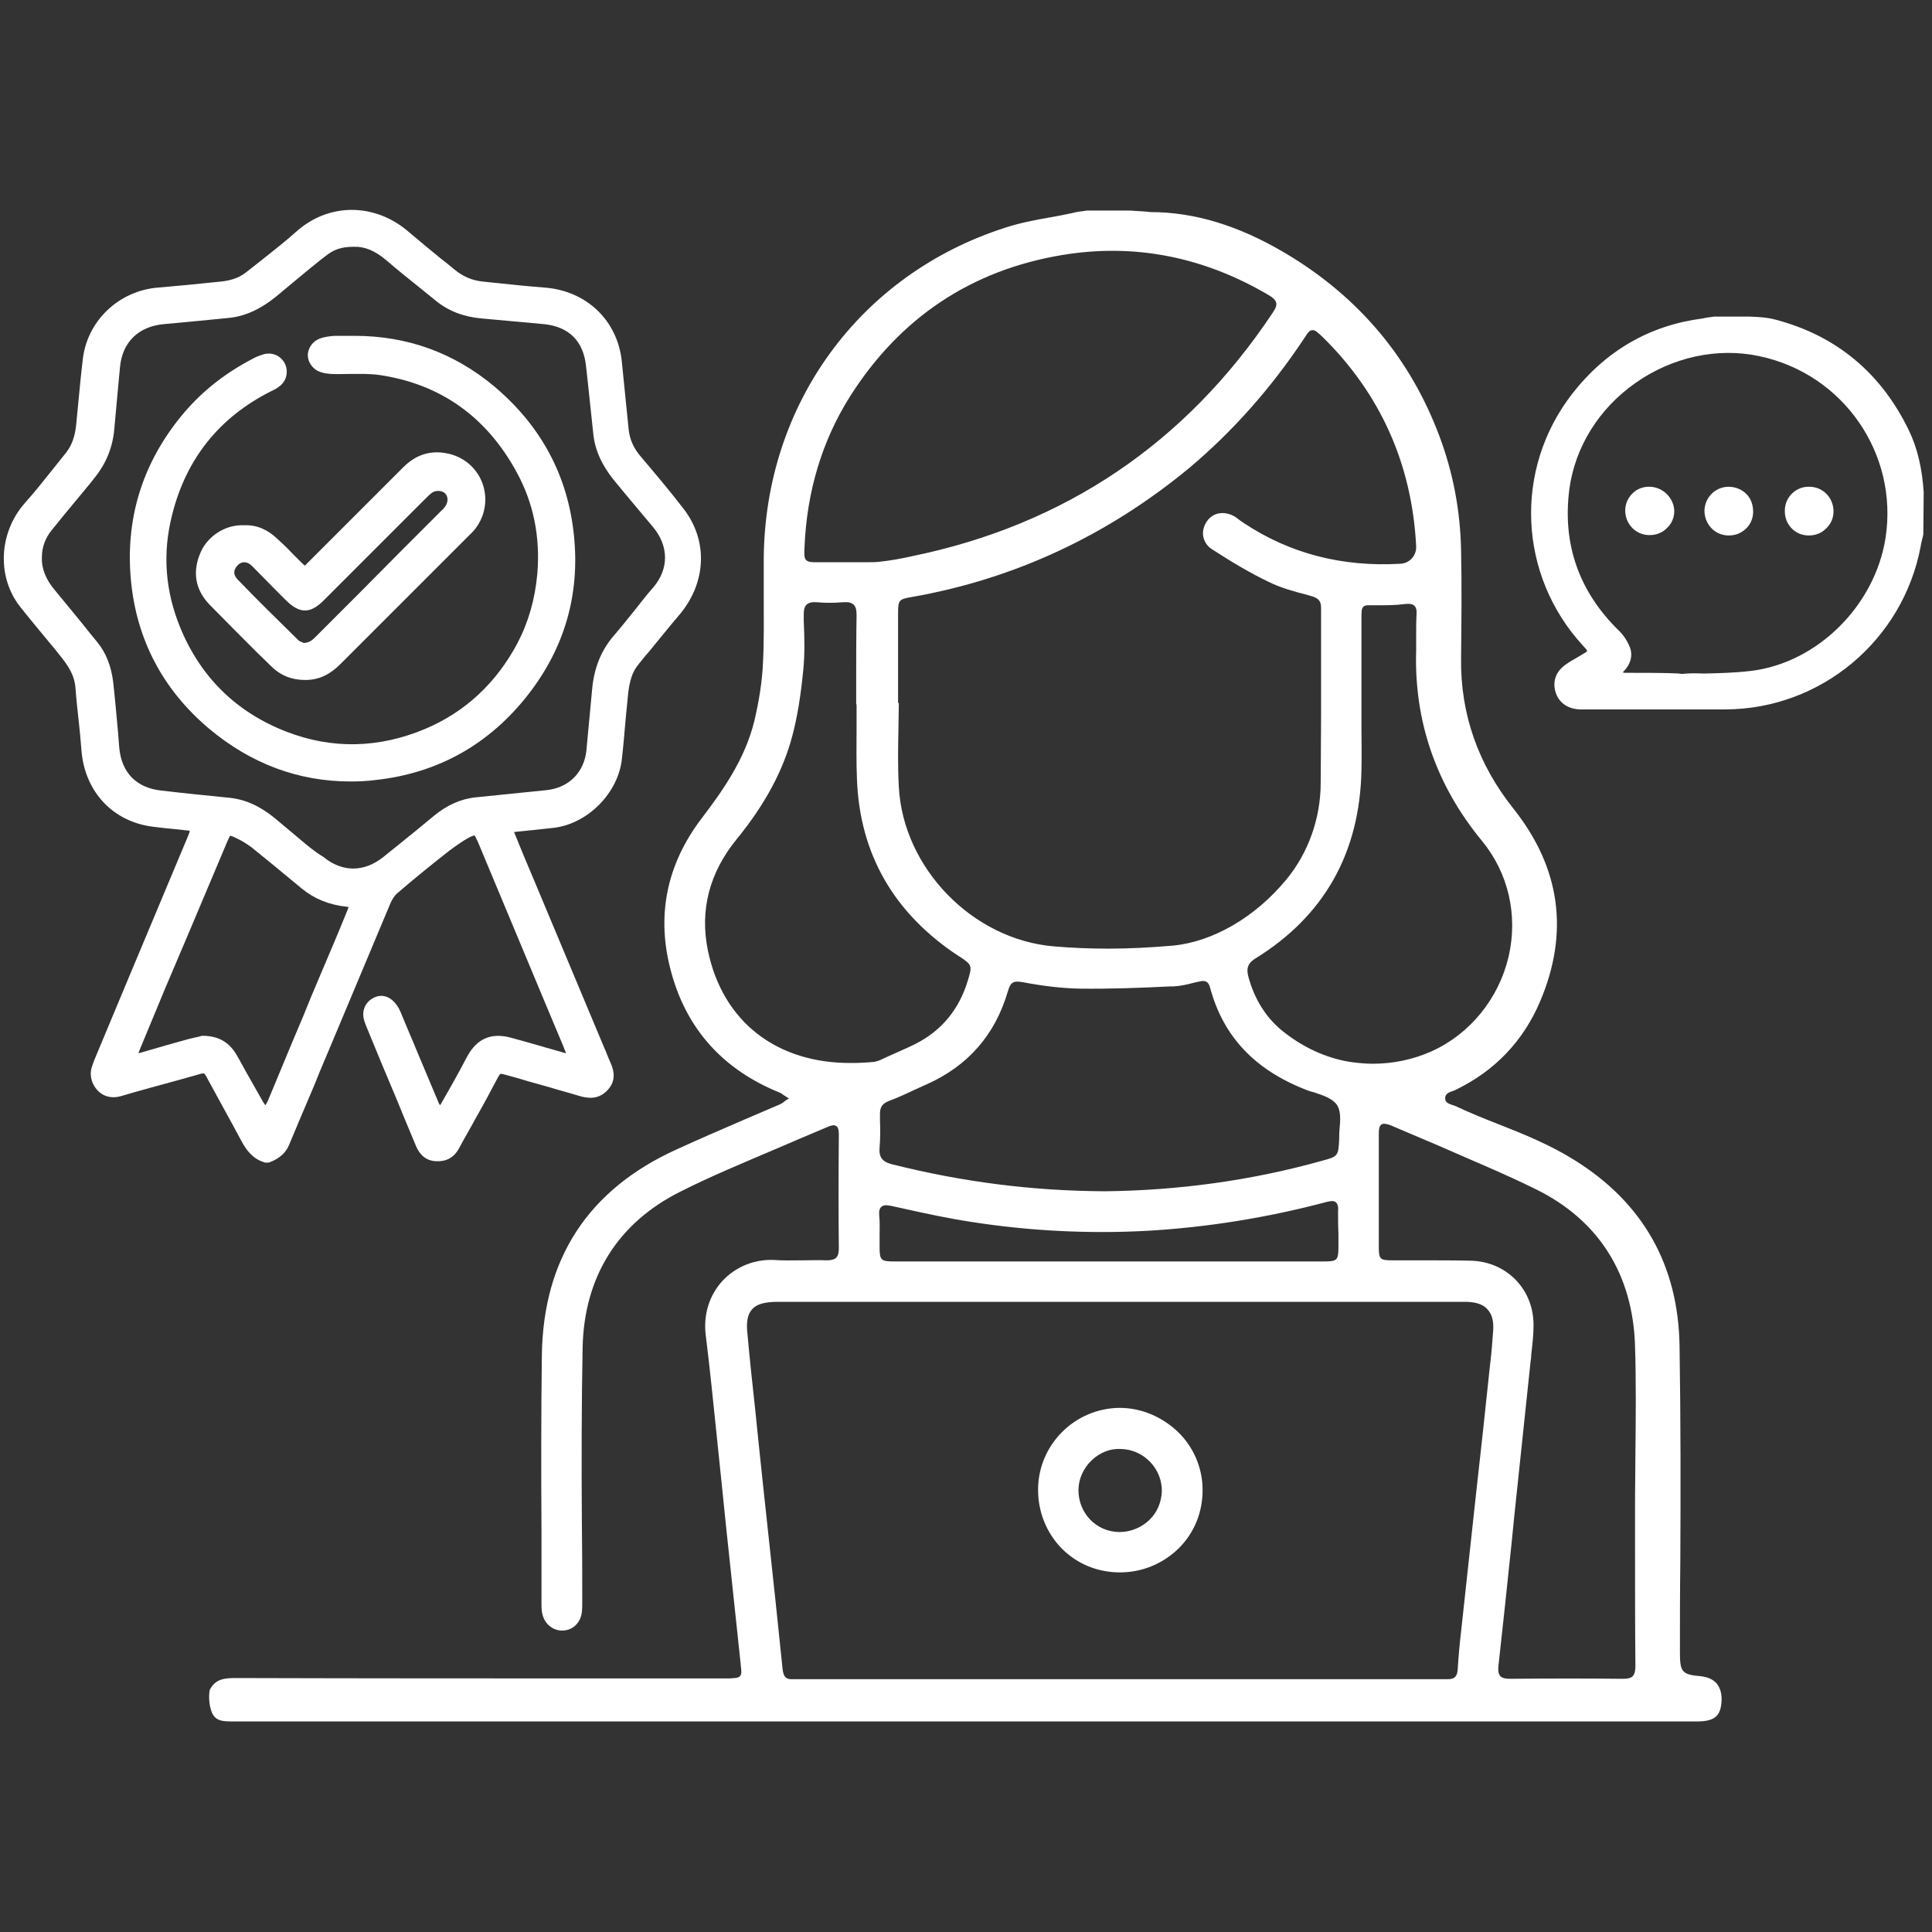 <?xml version="1.0" encoding="utf-8"?>
<!-- Generator: Adobe Illustrator 28.3.0, SVG Export Plug-In . SVG Version: 6.00 Build 0)  -->
<svg version="1.1" id="Capa_1" xmlns="http://www.w3.org/2000/svg" xmlns:xlink="http://www.w3.org/1999/xlink" x="0px" y="0px"
	 viewBox="0 0 512 512" style="enable-background:new 0 0 512 512;" xml:space="preserve">
<rect x="0" y="0" width="512" height="512" fill="#333333" stroke="none"/>
<style type="text/css">
	.st0{fill:#FFFFFF;}
</style>
<g>
	<g>
		<path class="st0" d="M181.2,134.9c-3.6-4.7-7.5-9.3-11.3-13.8c-2-2.3-3-4.6-3.3-7.3c-0.4-3.7-0.7-7.3-1.1-10.9
			c-0.2-2.3-0.5-4.7-0.7-7c-1.1-11-9.4-18.9-20.6-19.7c-3.9-0.3-7.8-0.7-11.6-1.1c-1.6-0.2-3.2-0.3-4.8-0.5
			c-2.7-0.3-5.1-1.3-7.4-3.2c-1.2-1-2.4-2-3.6-2.9c-2.7-2.2-5.5-4.5-8.2-6.8c-9-8-21.4-8.1-30.1-0.3c-2.9,2.6-6,5-9,7.4
			c-1.4,1.1-2.8,2.2-4.2,3.3c-1.7,1.4-3.9,2.2-6.6,2.5l-2,0.2c-4.8,0.5-9.8,1-14.7,1.4c-10.6,0.8-19.1,9-20.1,19.4l-0.3,2.6
			c-0.5,4.6-0.9,9.4-1.4,14.2c-0.3,3.3-1.2,5.7-2.8,7.7c-1.2,1.5-2.4,3-3.6,4.5c-2.3,2.9-4.7,5.9-7.2,8.7c-7,7.9-7.5,19.8-1.1,27.7
			c2.7,3.4,5.7,7,9.1,11.1c2.6,3.2,5.1,6.1,5.4,10.2c0.2,2.8,0.5,5.5,0.8,8.2c0.3,2.8,0.6,5.7,0.8,8.5c0.9,10.8,8.3,18.8,19,20.1
			c2.2,0.3,4.4,0.5,6.5,0.7c0.9,0.1,1.8,0.2,2.7,0.3c0.2,0,0.4,0,0.5,0.1c0,0.1-0.1,0.2-0.1,0.4c-0.1,0.3-0.2,0.5-0.3,0.8
			l-16.8,40.1c-2.7,6.5-5.4,12.9-8.1,19.4c-0.1,0.3-0.2,0.5-0.3,0.8c-0.1,0.2-0.1,0.4-0.2,0.6c-0.9,2.2-0.4,4.7,1.2,6.5
			c1.6,1.8,3.9,2.4,6.3,1.7c5.1-1.5,10.3-2.9,15.4-4.3l5-1.4c0.9-0.3,1.5-0.4,1.7-0.3c0.1,0.1,0.5,0.5,0.9,1.4l4.1,7.5
			c1.7,3.1,3.4,6.2,5,9.2c1.1,2,2.8,4.5,5.9,5.4l0.2,0.1h1l0.3-0.1c2.6-1,4.3-2.5,5.2-4.8c1.7-4.1,3.4-8.1,5.1-12.1
			c1-2.3,2-4.7,2.9-7l5.3-12.6c4.5-10.7,9-21.5,13.5-32.2c0.5-1.1,1.1-2,1.8-2.6c4.2-3.6,8.7-7.3,13.7-11.2c2-1.5,3.6-2.6,5.2-3.5
			c1.2-0.6,1.5-0.6,1.5-0.6c0.1,0,0.3,0.3,0.9,1.6c6,14.4,12,28.7,18,43.1l4.7,11.2c0.1,0.3,0.2,0.5,0.3,0.8c0.1,0.3,0.3,0.6,0.4,1
			c-0.2,0-0.3-0.1-0.5-0.1l-0.3-0.1c-1.5-0.4-3.1-0.9-4.6-1.3c-3.1-0.9-6.2-1.8-9.2-2.6c-5.2-1.4-9,0.2-11.6,5
			c-2.3,4.4-4.5,8.3-6.7,12.1c-0.1,0.3-0.3,0.5-0.5,0.8c-0.2-0.3-0.4-0.7-0.5-1c-1.8-4.2-3.5-8.4-5.3-12.6c-1.5-3.7-3.1-7.3-4.6-11
			c-0.4-1-1-2-1.7-2.7c-1.6-1.8-3.8-2.2-5.8-1c-1.9,1.1-2.8,3.2-2.3,5.4c0.2,0.8,0.5,1.6,0.8,2.3c2.7,6.6,5.4,13.1,8.2,19.7l1.3,3.2
			c1.2,2.8,2.3,5.6,3.5,8.4c1.3,3.1,3.4,4.4,6.6,4.1c2.1-0.2,3.7-1.3,4.8-3.3c1.5-2.8,3.1-5.5,4.6-8.3c1.9-3.3,3.7-6.7,5.5-10.1
			c0.2-0.4,0.7-1.3,0.9-1.4c0.3-0.1,1.3,0.2,1.6,0.3c1.9,0.5,3.7,1,5.6,1.6l5.7,1.6c2.6,0.8,5.3,1.5,7.9,2.3
			c2.3,0.7,5.2,1.1,7.6-1.5c2.7-2.8,1.4-6,0.6-7.7c-0.3-0.7-0.6-1.4-0.9-2.2c-0.2-0.5-0.4-1-0.6-1.4l-19.1-45.6
			c-1.5-3.5-3-7.1-4.4-10.6c-0.1-0.2-0.2-0.6-0.4-0.9c0.3,0,0.7-0.1,0.9-0.1c3.3-0.3,6.6-0.7,9.5-1c9.1-1,17.2-9.2,18.2-18.2
			c0.4-3.5,0.7-7.1,1-10.6c0.2-1.7,0.3-3.4,0.5-5.1c0.3-3.4,0.7-6.7,2.8-9.3c0.9-1.1,1.8-2.3,2.8-3.4c2.8-3.4,5.6-6.9,8.5-10.3
			C187.2,154.1,187.6,143.2,181.2,134.9z M56.7,231.4l3.5-8.3c0.4-0.9,0.6-1.4,0.8-1.6c0.2,0,0.6,0.1,1.6,0.6c1.3,0.6,2.6,1.4,4,2.4
			c3.5,2.8,7.1,5.8,10.5,8.6l2.9,2.4c3.3,2.7,7.2,4.3,11.9,4.8c0.2,0,0.3,0,0.5,0.1c-0.1,0.1-0.1,0.3-0.2,0.5
			c-2.5,6.2-5.1,12.3-7.7,18.4c-1.4,3.3-2.8,6.6-4.1,9.9c-1,2.4-2,4.7-3,7.1c-2.1,5.1-4.3,10.3-6.4,15.4c-0.2,0.4-0.4,0.8-0.7,1.2
			c-0.2-0.3-0.4-0.6-0.6-0.9c-1.3-2.3-2.6-4.6-3.9-6.9c-1-1.7-1.9-3.5-2.9-5.2c-2-3.6-4.8-5.3-8.9-5.4l-0.2,0l-0.2,0
			c-0.2,0-0.5,0.1-0.8,0.2c-0.8,0.2-1.9,0.4-3,0.7c-1.9,0.5-3.8,1.1-5.7,1.6c-2.3,0.7-4.6,1.3-6.9,2c-0.1,0-0.3,0.1-0.5,0.1
			c0.1-0.2,0.1-0.4,0.2-0.6c2.3-5.6,4.6-11.1,6.8-16.4C48.1,251.8,52.4,241.6,56.7,231.4z M79.6,222.5c-2.3-1.9-4.5-3.8-6.8-5.7
			c-3.9-3.2-7.9-5-12.2-5.4c-6-0.6-12-1.2-17.9-1.9c-6.5-0.7-10.5-4.7-11.1-11.4l-0.3-3.8c-0.4-4.4-0.8-9-1.3-13.5
			c-0.5-4.2-1.9-7.8-4.2-10.6l-1.8-2.2c-3-3.8-6.2-7.6-9.3-11.4c-2.5-2.9-3.7-5.8-3.6-8.9c0-2.7,0.9-5.1,2.6-7.2
			c2.4-3,4.8-5.9,7.3-8.9c1.3-1.6,2.7-3.2,4-4.9c3.1-3.8,4.9-8.2,5.3-13.1c0.3-3.3,0.6-6.6,0.9-9.9c0.2-2.1,0.4-4.3,0.6-6.4
			c0.6-6.6,4.9-10.8,11.6-11.4c3.2-0.3,6.4-0.6,9.6-0.9c2.4-0.2,4.8-0.5,7.2-0.7c6.2-0.5,10.8-3.8,14.4-6.9
			c3.4-2.8,6.8-5.7,10.2-8.4l1.3-1c2.3-1.9,4.4-2.6,7.6-2.6l0.1,0c2.8-0.1,5.5,1,8.5,3.5c3.1,2.7,6.4,5.3,9.5,7.8c1.2,1,2.5,2,3.7,3
			c3.3,2.7,7.4,4.3,12.2,4.7c5.3,0.5,10.9,1,16.5,1.5c6.6,0.7,10.4,4.5,11.1,11.1l0.5,4.5c0.5,4.4,0.9,8.8,1.4,13.2
			c0.4,4.4,2.2,8.4,5.3,12.3c3,3.7,6.4,7.7,10.5,12.6c4.3,5.1,4.3,11.2,0.1,16.1c-1.7,1.9-3.3,4-4.8,5.9c-1.8,2.2-3.6,4.5-5.5,6.7
			c-3.4,3.9-5.4,8.6-5.9,14.6l-0.3,3.2c-0.4,4.3-0.8,8.5-1.2,12.8c-0.6,5.8-4.7,9.9-10.6,10.5c-2.3,0.2-4.6,0.5-6.9,0.7
			c-3.9,0.4-7.9,0.8-11.8,1.2c-4,0.4-7.7,2.1-11.1,4.9c-3.1,2.6-6.3,5.2-9.3,7.6c-1.4,1.1-2.7,2.2-4.1,3.3c-5.1,4.1-10.9,4.1-15.9,0
			C83.4,225.7,81.5,224.1,79.6,222.5z"/>
		<path class="st0" d="M140.1,183.9c9.6-12.4,13.6-26.5,12-42c-1.6-15.8-8.7-29-21-39.4c-10.7-9-23.2-13.5-37.1-13.5
			c-0.6,0-1.2,0-1.9,0c-1.2,0-2.3,0-3.5,0c-1,0.1-2.4,0.2-3.8,0.7c-1.8,0.7-2.9,2.1-3.2,3.9c-0.2,1.7,0.6,3.3,2.1,4.4
			c0.9,0.6,2.3,1,4,1.1c1.6,0.1,3.2,0,4.8,0c2.8,0,5.5-0.1,8.2,0.3c16,2.4,28.2,11,36.2,25.7c4.5,8.2,6.3,17.2,5.5,26.9
			c-0.6,6.8-2.4,13-5.3,18.5c-5.6,10.5-13.8,18.2-24.5,22.7c-12.2,5.1-24.6,5.4-36.7,0.7c-13.2-5.1-22.7-14.4-28.1-27.5
			c-4-9.7-4.8-19.7-2.2-29.9c3.7-14.9,12.5-25.9,26.2-32.8c0.9-0.4,1.8-0.9,2.6-1.6c1.7-1.5,2.1-4.1,0.9-6.1
			c-1.2-1.9-3.3-2.7-5.5-2.1c-0.9,0.3-1.8,0.6-2.7,1.1c-7.9,4.1-14.3,9.3-19.5,15.8c-10.1,12.6-14.4,27.1-12.9,43
			c1.5,15.8,8.5,29,20.7,39.3c11.1,9.3,23.7,14,37.5,14c2.2,0,4.4-0.1,6.7-0.4C116.1,204.9,129.8,197.2,140.1,183.9z"/>
		<path class="st0" d="M64.9,139.2c-5.7-0.3-10.1,3.4-11.7,7.1c-2.3,5.2-1.5,10,2.4,14c4,4.1,8.2,8.3,12.2,12.3l4,3.9
			c2.5,2.5,5.5,3.7,9,3.7c0.2,0,0.3,0,0.5,0c3.3-0.1,6.1-1.4,8.9-4.2c7.8-7.8,15.7-15.7,23.5-23.5l10.8-10.8c0.3-0.3,0.7-0.7,1-1
			c3-3.5,3.9-8.2,2.4-12.5c-1.5-4.2-5.1-7.3-9.7-8.1c-4.3-0.8-8.1,0.5-11.3,3.7c-8.3,8.3-16.7,16.7-25,25c-0.3,0.3-0.8,0.8-1.1,1.1
			c-0.3-0.2-0.9-0.8-1.2-1.1c-0.8-0.8-1.5-1.5-2.3-2.3c-1.2-1.3-2.5-2.5-3.8-3.7C70.9,140.3,68,139.1,64.9,139.2z M72.9,156.2
			c0.9,0.9,1.8,1.8,2.8,2.8c3.7,3.7,6.5,3.7,10.1,0.1c4.7-4.7,9.4-9.4,14.1-14.1c4.2-4.2,8.4-8.4,12.6-12.6l0.1-0.1
			c0.7-0.7,1.3-1.3,2-1.8c1.2-0.7,2.8-0.4,3.4,0.3c0.8,0.9,0.8,2.2,0,3.4c-0.3,0.4-0.7,0.9-1.2,1.3l-0.1,0.1
			c-7.1,7.1-14.2,14.2-21.3,21.4l-11.6,11.6c-1,1-1.7,1.7-3.3,1.8c-0.1,0-0.2-0.1-0.2-0.1c-0.5-0.2-1.1-0.4-1.4-0.8
			c-5.7-5.6-10.9-10.7-15.8-15.8c-1.7-1.7-0.9-3-0.2-3.8c0.5-0.6,1.2-0.9,1.8-0.9c0.7,0,1.4,0.3,2.1,1
			C68.8,152,70.9,154.2,72.9,156.2z"/>
	</g>
	<g>
		<path class="st0" d="M509.8,130.5c-0.4-6.4-1.7-11.9-4-16.6c-7.4-15.2-19.3-25-35.3-29.2c-2.3-0.6-4.3-0.7-6.9-0.8l-0.4,0l-9,0
			c-0.7,0.1-1.1,0.2-1.4,0.2c-0.5,0.1-0.8,0.1-1.6,0.3c-14,1.8-25.6,8.5-34.5,19.9c-15.6,20-14.4,48.1,2.8,66.8
			c0.6,0.6,1.1,1.2,1.1,1.4c0,0.2-0.7,0.6-1.4,1c-0.5,0.3-1,0.6-1.5,0.9c-0.9,0.5-1.8,1-2.6,1.6c-2.7,1.8-3.7,4.4-2.9,7.3
			c0.8,2.8,3.1,4.5,6.3,4.7c0.3,0,0.6,0,0.9,0l0.3,0c3.9,0,7.7,0,11.6,0c4,0,7.9,0,11.8,0c4.7,0,9.5,0,14.2,0
			c25.3-0.1,47-18.3,51.7-43.2c0.1-0.8,0.3-1.5,0.5-2.3c0.1-0.4,0.2-0.7,0.2-1.1L509.8,130.5z M445.7,178.6
			c-0.9-0.2-4.1-0.3-15.1-0.3c-0.1,0-0.3,0-0.5-0.1c0.1-0.2,0.2-0.3,0.3-0.4c1.8-1.9,2.3-4.1,1.6-6.1c-0.6-1.6-1.6-3.2-2.9-4.5
			c-10.7-10.4-15.1-23.1-13.2-37.6c1.5-11.1,7.8-21.3,17.5-28.1c9.8-6.9,21.8-9.5,32.9-7.1c22.2,4.7,36.8,25.8,33.4,48.1
			c-2.8,18-18.1,33.2-35.7,35.3c-4.1,0.5-8.4,0.6-12.5,0.7C449.5,178.4,447.6,178.4,445.7,178.6L445.7,178.6z"/>
		<path class="st0" d="M479.1,141.9c0.1,0,0.2,0,0.3,0c1.7,0,3.3-0.6,4.5-1.8c1.3-1.2,2-2.8,2-4.6c0-3.5-2.7-6.4-6.2-6.5
			c-1.8-0.1-3.4,0.5-4.7,1.7c-1.3,1.2-2,2.9-2,4.6C472.9,138.9,475.6,141.8,479.1,141.9z"/>
		<path class="st0" d="M457.9,141.9c0.1,0,0.2,0,0.3,0c1.7,0,3.2-0.6,4.4-1.7c1.3-1.2,2-2.8,2-4.6c0-1.8-0.6-3.5-1.8-4.7
			c-1.2-1.2-2.9-1.9-4.7-1.9c-3.5,0-6.3,2.8-6.4,6.3C451.7,138.9,454.4,141.8,457.9,141.9z"/>
		<path class="st0" d="M437.4,129c-1.8-0.1-3.5,0.5-4.7,1.7c-1.3,1.2-2,2.9-2,4.6v0c0,3.5,2.7,6.4,6.2,6.5c0.1,0,0.2,0,0.3,0
			c1.7,0,3.3-0.6,4.5-1.8c1.3-1.2,2-2.8,2-4.6C443.6,132.1,440.9,129.2,437.4,129z"/>
	</g>
	<g>
		<path class="st0" d="M55.8,452.7c0.8,3.6,3.2,3.5,6.3,3.5c0.4,0,0.8,0,1.2,0c83,0,165.9,0,248.9,0l76.7,0c20.3,0,40.6,0,60.8,0
			c4.5,0,6.2-1.3,6.5-5c0.2-2.2-0.3-3.9-1.3-5.1c-1-1.1-2.4-1.7-4.3-1.9c-5-0.4-5.4-1.3-5.4-6.4c0-8,0-15.9,0.1-23.9
			c0.1-18.7,0.1-38.1-0.2-57.1c-0.3-21.5-9.7-38.1-27.9-49.4c-6.4-4-13.5-6.9-20.4-9.6c-3.6-1.4-7.3-2.9-10.9-4.6
			c-0.2-0.1-0.5-0.2-0.8-0.3c-0.9-0.3-2-0.6-2.1-1.6c-0.2-1.5,1.2-1.9,2.1-2.2c0.3-0.1,0.5-0.2,0.7-0.3c10.3-5,17.8-12.8,22.3-23.3
			c7.8-18.3,5.5-35.5-7.1-51.3c-9.3-11.7-14-25-13.8-39.8l0-0.3c0.1-9.3,0.2-18.9,0-28.3c-0.2-10.4-2.1-20.5-5.7-30.1
			c-7.7-20.7-21.4-37-40.7-48.5c-12.4-7.4-24.2-11-36-11c-1.4-0.2-2.5-0.2-3.9-0.3l-1.3-0.1l-11.7,0l-0.5,0.1
			c-1.5,0.2-1.9,0.2-3.4,0.6c-1.9,0.4-3.9,0.8-5.7,1.1c-4,0.7-8.2,1.5-12.1,2.8c-38.4,12.4-63.4,46.7-63.8,87.4c0,3.4,0,6.9,0,10.3
			c0,5.7,0.1,11.7-0.2,17.5c-0.2,4.8-1,10-2.3,15.5c-2.5,10.2-8.5,18.6-13.9,25.7c-9.4,12.3-12.2,26.1-8.1,40.9
			c4.1,15.1,13.8,25.8,28.6,31.8c0.5,0.2,0.9,0.5,1.3,0.8c0.2,0.1,0.4,0.2,0.6,0.4l0.7,0.4l-0.7,0.4c-0.2,0.1-0.4,0.3-0.5,0.4
			c-0.4,0.3-0.8,0.6-1.3,0.8c-3.3,1.4-6.5,2.8-9.8,4.2c-5.8,2.5-11.8,5.1-17.7,7.8c-23.2,10.6-35.1,28.8-35.5,54.3
			c-0.2,15.5-0.2,31.3-0.1,46.6c0,6.4,0,12.8,0,19.1v0.1c0,1.1,0,2.2,0.3,3.2c0.7,2.6,3,4.3,5.6,4.1c2.6-0.2,4.5-2.2,4.8-4.9
			c0.1-0.9,0.1-1.8,0.1-2.7l0-0.8c0-6.8,0-13.5-0.1-20.3c-0.1-15.2-0.1-30.9,0.2-46.3c0.4-18.7,9.3-33,25.9-41.3
			c8.3-4.2,17.1-7.8,25.5-11.4c4.4-1.9,8.9-3.8,13.4-5.7c0.9-0.4,1.8-0.7,2.4-0.3c0.6,0.4,0.7,1.2,0.7,2.3
			c-0.1,12.1-0.1,21.3,0,30.1c0,1.2-0.2,2-0.7,2.5c-0.5,0.5-1.3,0.7-2.5,0.7c-2.1-0.1-4.2,0-6.3,0c-2.6,0-5.2,0.1-7.8-0.1
			c-5.1-0.2-10,1.8-13.5,5.5c-3.5,3.8-5.1,8.9-4.5,14.2c1.1,8.8,2,17.8,2.9,26.5c0.4,3.9,0.8,7.7,1.2,11.6l1.3,12.7
			c1.3,12.2,2.6,24.5,3.9,36.7l0,0.2c0.2,1.6,0.3,2.3-0.2,2.9c-0.5,0.5-1.2,0.5-2.8,0.6c-0.6,0-1.1,0-1.7,0l-0.7,0l-26.4,0
			c-33.2,0-67.5,0-101.2-0.1c-0.2,0-0.3,0-0.5,0c-3.2,0-5.6,0.1-7.2,3.1C55.3,449.1,55.4,451.4,55.8,452.7z M407.1,315.2
			c16.6,8.2,25.6,22.5,26.2,41.4c0.3,9.5,0.2,19.3,0.1,28.6c0,4.3-0.1,8.6-0.1,12.8c0,3.7,0,7.3,0,11c0,10.6,0,21.6,0.1,32.4
			c0,1.1-0.1,2.1-0.7,2.8c-0.5,0.5-1.3,0.7-2.6,0.7c-0.1,0-0.1,0-0.2,0c-9.1-0.1-18.8-0.1-29.7,0c-1.3,0-2.1-0.2-2.6-0.7
			c-0.6-0.7-0.6-1.7-0.5-2.7c1.2-10.9,2.4-22,3.5-32.7l0.7-7c1.4-13.6,2.9-27.2,4.3-40.8c0.1-0.7,0.2-1.4,0.2-2.1
			c0.3-2.5,0.6-5,0.6-7.6c0.1-9.5-7-16.9-16.5-17.2c-4.5-0.1-9.2-0.1-13.6-0.1c-2.4,0-4.7,0-7.1,0c-3.5,0-3.8-0.2-3.8-3.6
			c0-3.5,0-7.1,0-10.6c0-6.4,0-13,0-19.5c0-1,0.1-1.9,0.7-2.3c0.6-0.4,1.5-0.1,2.4,0.2c4.2,1.8,8.5,3.6,12.7,5.4
			C389.8,307.4,398.6,311,407.1,315.2z M375.3,168c0,1.4,0,2.9,0,4.3c-0.6,18.8,5.3,35.8,17.4,50.5c7.1,8.6,9.6,19.8,7.1,30.7
			c-2.6,11.1-10.2,20.5-20.4,25.1c-4.9,2.2-10.2,3.3-15.6,3.3c-2,0-4.1-0.2-6.1-0.5c-6.3-1-12.6-3.9-18.1-8.4
			c-4.2-3.5-7.1-8.2-8.7-13.9c-0.6-2.1-0.5-3.7,1.8-5.1c18.3-11.3,27.7-28.1,28.1-50c0.1-3.8,0-7.8,0-11.5c0-1.8,0-3.5,0-5.3l0-6.7
			c0-5.2,0-10.4,0-15.6l0-1.1c0-1.7,0-2.5,0.5-3c0.5-0.5,1.2-0.4,2.5-0.4c0.4,0,0.8,0,1.4,0c2.2,0,4.6,0,6.9-0.3
			c1-0.1,2-0.2,2.7,0.4c0.5,0.5,0.7,1.2,0.6,2.4C375.3,164.6,375.3,166.3,375.3,168z M354.7,327c0,1.1,0,2.2,0,3.3
			c0,3.8-0.3,4-4.2,4c-8.5,0-17.1,0-25.6,0c-5.2,0-10.5,0-15.7,0h-29.6c-14.1,0-28.2,0-42.3,0c-3.9,0-4.2-0.2-4.2-4
			c0-0.9,0-1.8,0-2.8c0-1.8,0.1-3.6-0.1-5.4c-0.1-1.2,0.1-1.9,0.6-2.3c0.7-0.6,1.7-0.4,2.7-0.2l3.2,0.7c5.8,1.3,11.9,2.6,17.8,3.5
			c15.3,2.4,30.9,3.2,46.3,2.4c16.2-0.9,32.2-3.5,47.7-7.6c1.1-0.3,2.1-0.5,2.7,0c0.6,0.5,0.7,1.5,0.6,2.4
			C354.6,322.9,354.6,325,354.7,327z M350.4,307.6c-18.5,5.2-38,7.9-57.7,8.1c-19.3-0.1-37.7-2.5-56.1-7.1c-1.9-0.5-3.8-1.2-3.5-4.4
			c0.2-2.5,0.2-5,0.1-7.5l0-1.5c0-1.8,0.6-2.7,2.3-3.4c2.4-0.9,4.8-2,7.1-3.1c1-0.4,1.9-0.9,2.9-1.3c11-4.9,18.2-13.1,21.6-24.7
			c0.7-2.3,1.3-2.9,4-2.4c5.8,1.1,10.6,1.6,15,1.7c8,0.1,16.2-0.2,24.2-0.6l0.8,0c1.8-0.1,3.6-0.5,5.4-1c0.5-0.1,0.9-0.2,1.4-0.3
			c1.6-0.4,2.4,0.1,2.8,1.7c3.5,12.9,11.8,21.7,25.4,27c0.7,0.3,1.4,0.5,2.2,0.7c2.4,0.8,4.8,1.6,6,3.3c1.1,1.7,0.9,4.1,0.7,6.4
			c-0.1,0.9-0.1,1.8-0.1,2.6C354.7,306.3,354.6,306.5,350.4,307.6z M345.6,89.7c0.9-1.4,1.4-2.2,2.2-2.2c0.7-0.1,1.4,0.6,2.6,1.7
			c15.4,15.1,23.8,33.8,24.9,55.6c0.1,2.4-1.7,4.5-4.2,4.6c-15.4,0.9-29.3-2.7-41.5-10.8c-0.3-0.2-0.7-0.5-1-0.7
			c-0.4-0.3-0.8-0.6-1.2-0.9c-2.8-1.7-5.9-1.3-7.6,1.2c-0.8,1.2-1.2,2.7-0.9,4.1c0.3,1.3,1,2.4,2.2,3.2c5.4,3.5,10.3,6.4,15.1,8.7
			c3.2,1.6,6.9,2.6,10.4,3.5l1,0.3c1.8,0.5,2.5,1.3,2.5,3.1c0,4.2,0,8.3,0,12.5c0,5.4,0,10.7,0,16.1l-0.1,17.7
			c0,9.5-3.3,18.7-9.2,25.8c-8.2,9.9-19.4,16.4-30,17.4c-5.8,0.5-11.5,0.8-17.1,0.8c-4.9,0-9.7-0.2-14.4-0.6
			c-21.6-1.8-40-20.8-41.1-42.3c-0.3-5.2-0.2-10.5-0.1-15.6c0-2.2,0.1-4.4,0.1-6.6h-0.2l0-7.2c0-5.5,0-11,0-16.5
			c0-3.6,0.2-3.8,3.7-4.4c27.3-4.8,52-16.4,73.6-34.3C326.7,114.3,336.9,102.8,345.6,89.7z M213.2,145.1
			c0.6-14.9,4.7-28.4,12.1-40.1c13.2-20.8,32.1-33.4,56.1-37.4c19.1-3.2,37.5,0.4,54.8,10.6c1.2,0.7,1.8,1.3,2,2
			c0.2,0.8-0.2,1.6-1,2.8c-23,34.5-55.1,56.1-95.5,64.4c-2.7,0.6-5.8,1.2-8.9,1.5c-1.1,0.1-2.3,0.1-3.4,0.1c-0.9,0-1.8,0-2.6,0
			c-0.7,0-1.4,0-2.2,0l-0.5,0l-2.3,0c-1.7,0-3.4,0-5.1,0c-1.6,0-2.5,0-3.1-0.6C213.1,147.8,213.1,146.8,213.2,145.1z M187.6,251.9
			c-2.2-10.7,0.4-20.7,7.7-29.6c7.5-9.2,12.3-18.2,14.7-27.4c1.3-4.9,2.2-10.4,2.9-17.6c0.4-4.2,0.3-8.5,0.1-12.7l0-1.3
			c0-1.2,0-2.4,0.8-3.1c0.6-0.5,1.4-0.7,2.7-0.6c2.1,0.2,4.4,0.2,6.9,0c1.4-0.1,2.2,0.1,2.8,0.6c0.6,0.6,0.8,1.4,0.8,2.9
			c-0.1,5.7-0.1,11.6-0.1,17.2c0,2,0,4.1,0,6.1l0.1,0.5c0,2,0,4.1,0,6.1c0,4.4-0.1,8.9,0.1,13.4c0.7,19.9,9.8,35.7,27,47l0.2,0.1
			c3.3,2.2,3.4,2.4,2.2,6.3c-2.3,7.7-7,13.4-14,16.9c-2.2,1.1-4.6,2.1-6.8,3.1c-0.8,0.4-1.6,0.7-2.4,1.1c-0.6,0.3-1.2,0.4-1.6,0.5
			c-2,0.2-4,0.3-5.9,0.3C205.9,281.9,191.5,270.8,187.6,251.9z M199.3,347c1.2-1.4,3.3-2,6.9-2c5.1,0,10.1,0,15.2,0l6.4,0l69.3,0
			l88.1,0l1,0c0.8,0,1.7,0,2.5,0c2.6,0.1,4.4,0.7,5.5,2c1.2,1.3,1.7,3.1,1.5,5.7v0c-0.2,2.7-0.4,5.4-0.7,8l-0.2,1.7
			c-1.2,11.4-2.4,22.7-3.7,34.1c-1.3,12-2.6,23.9-3.9,35.9c-0.4,3.4-0.7,6.8-0.9,10.1c-0.1,1-0.3,1.6-0.8,2
			c-0.4,0.4-1.1,0.5-1.9,0.5c-0.5,0-1,0-1.6,0c-0.2,0-0.5,0-0.7,0H212.2c-0.2,0-0.4,0-0.6,0c-0.4,0-0.9,0-1.3,0c-0.2,0-0.4,0-0.6,0
			c-0.6,0-1-0.1-1.4-0.4c-0.6-0.5-0.8-1.4-0.9-2.2c-0.6-6.1-1.3-12.3-1.9-18.3c-0.3-3.1-0.7-6.2-1-9.3c-1.5-13.9-3-27.7-4.4-41.6
			c-0.7-6.3-1.4-12.9-2-19.5C197.7,350.4,198.1,348.3,199.3,347z"/>
		<path class="st0" d="M296.7,373.1c-11.9,0.1-21.6,9.8-21.6,21.7c0,5.9,2.2,11.4,6.3,15.6c4.1,4.1,9.5,6.3,15.4,6.3c0,0,0,0,0,0
			c5.9,0,11.4-2.3,15.6-6.4c4.1-4.1,6.3-9.5,6.3-15.4c0-5.8-2.3-11.3-6.5-15.4C307.9,375.4,302.4,373.1,296.7,373.1z M304.6,402.8
			c-2.1,2-4.9,3.2-7.9,3.2c-0.1,0-0.2,0-0.2,0c-6-0.1-10.7-5-10.7-11.1c0-2.9,1.3-5.8,3.5-7.9c2.2-2.1,5-3.2,7.9-3
			c6,0.2,10.8,5.3,10.7,11.2C307.8,398,306.7,400.8,304.6,402.8z"/>
	</g>
</g>
</svg>
